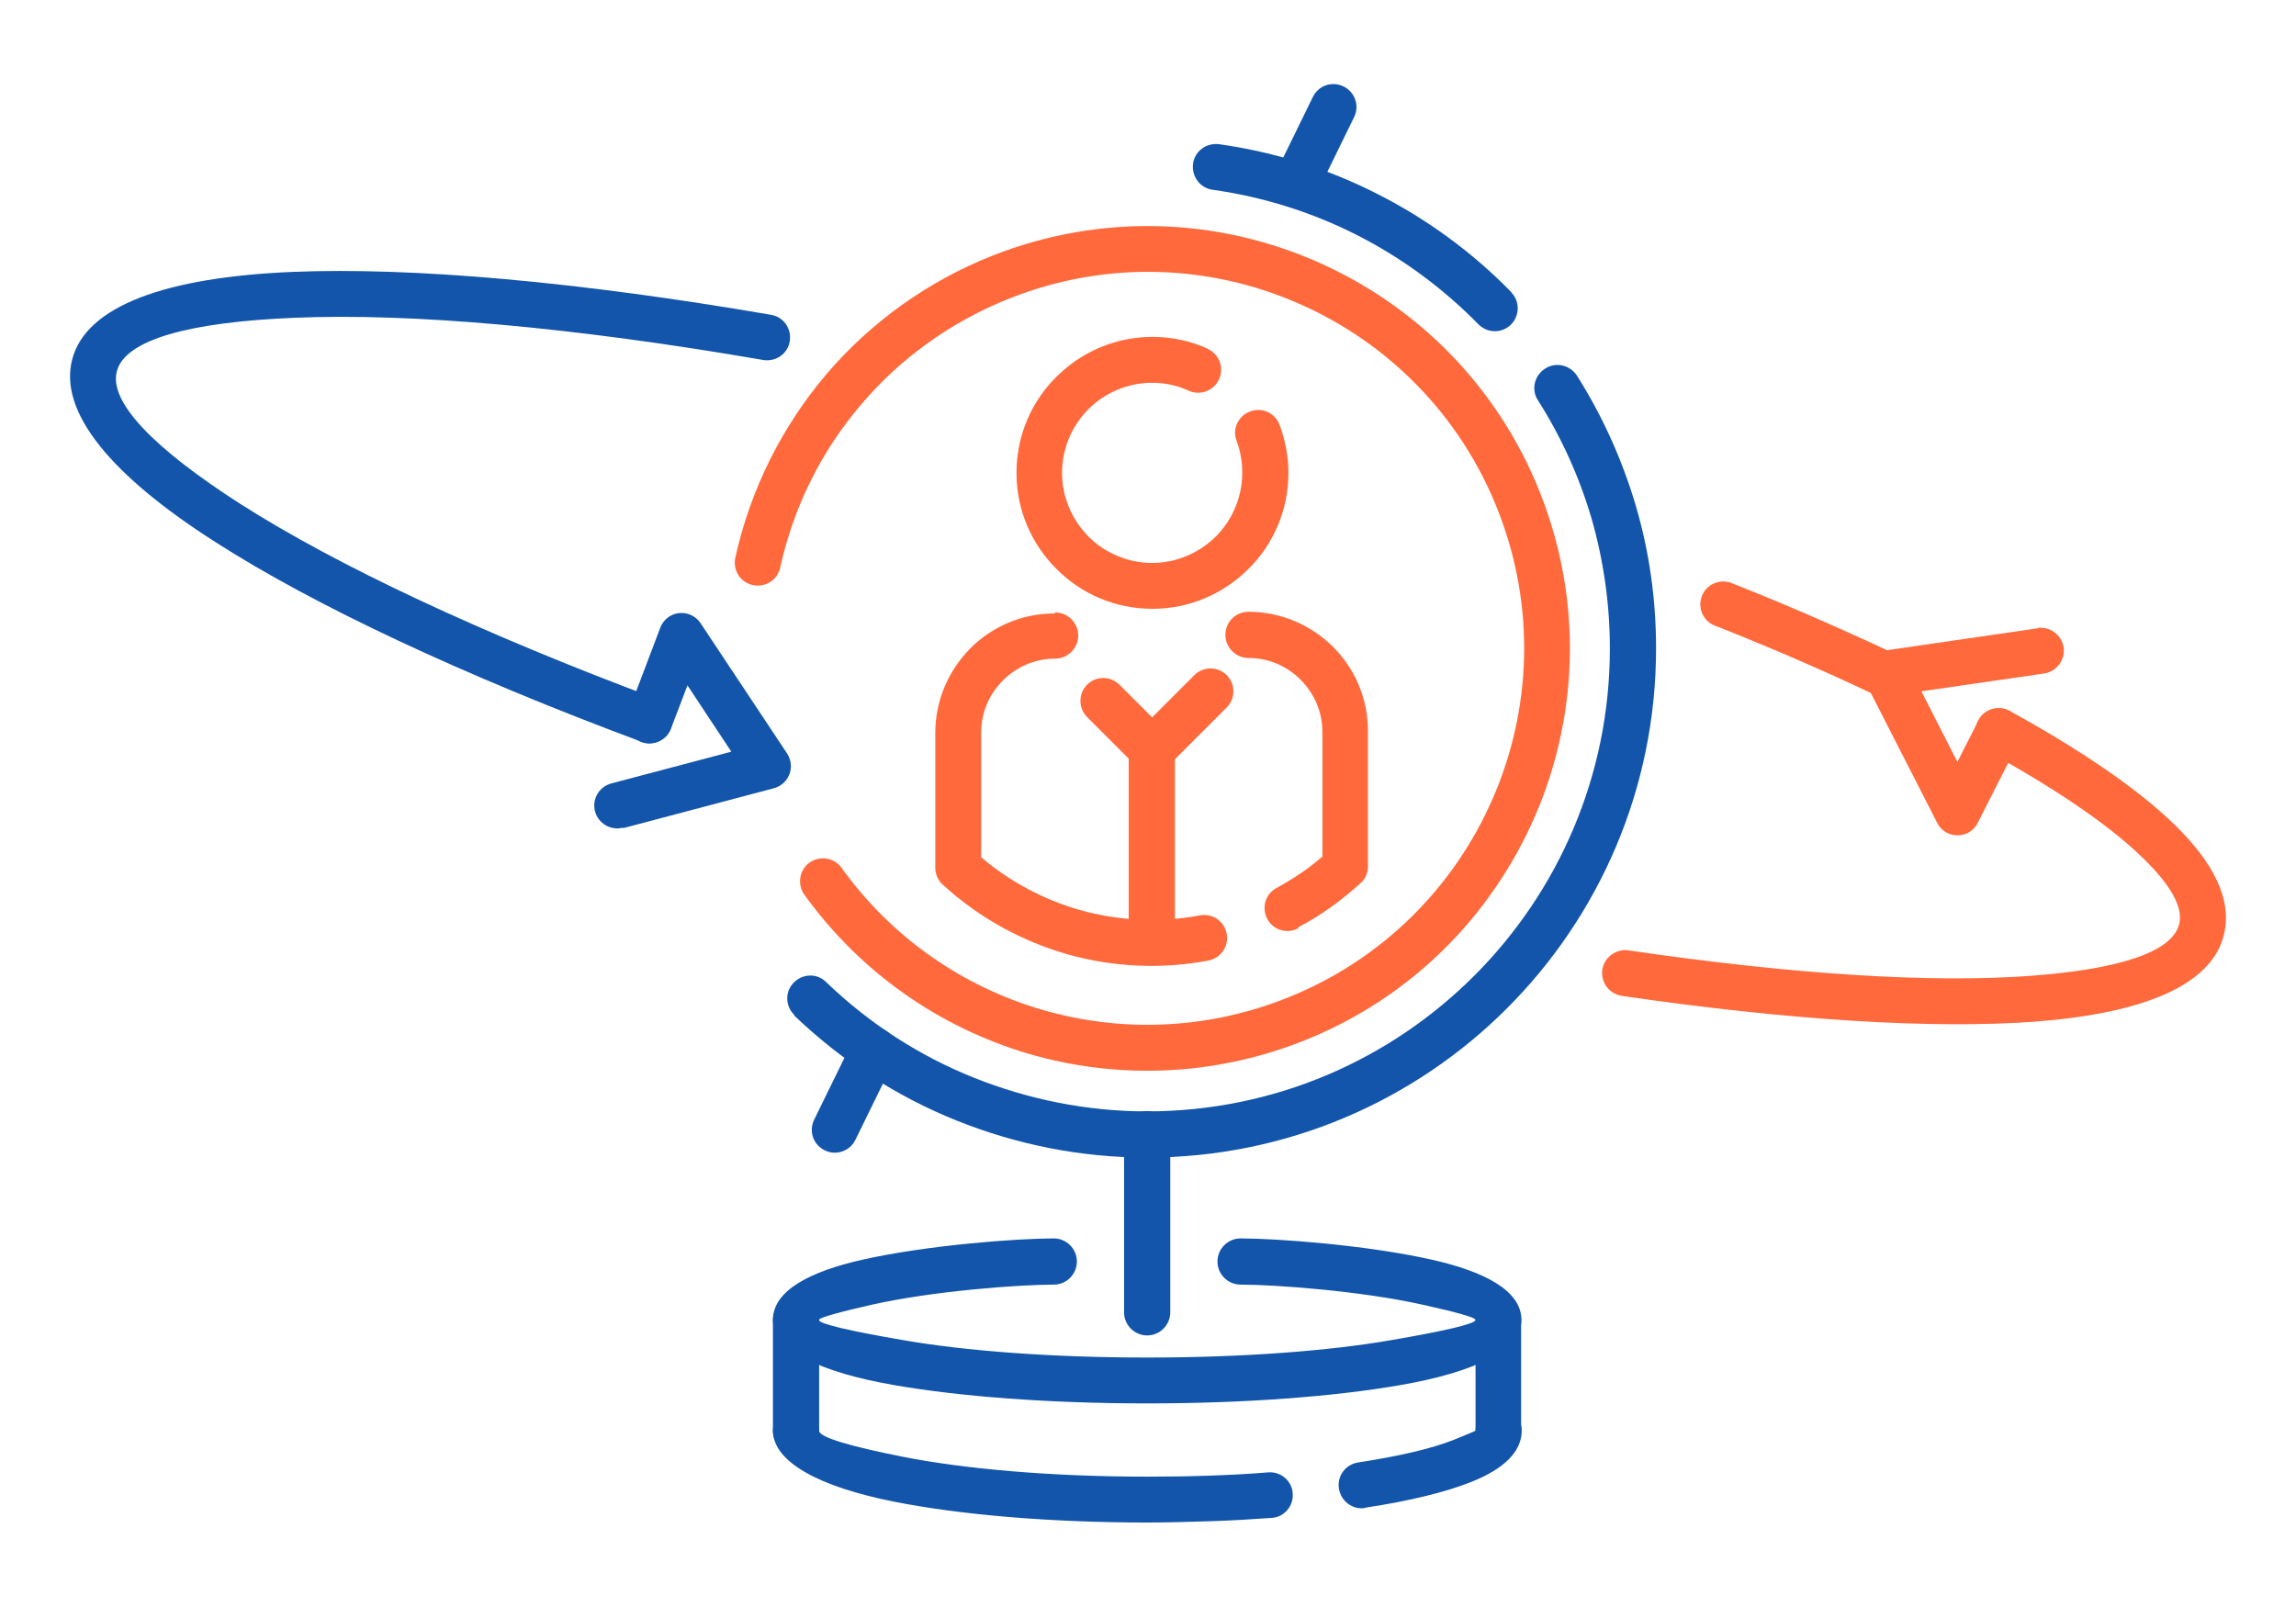 <?xml version="1.0" encoding="UTF-8"?>
<!DOCTYPE svg PUBLIC "-//W3C//DTD SVG 1.1//EN" "http://www.w3.org/Graphics/SVG/1.1/DTD/svg11.dtd">
<!-- Creator: CorelDRAW 2018 (64-Bit) -->
<svg xmlns="http://www.w3.org/2000/svg" xml:space="preserve" width="300px" height="210px" version="1.1" style="shape-rendering:geometricPrecision; text-rendering:geometricPrecision; image-rendering:optimizeQuality; fill-rule:evenodd; clip-rule:evenodd"
viewBox="0 0 6957 4870"
 xmlns:xlink="http://www.w3.org/1999/xlink">
 <defs>
  <style type="text/css">
   <![CDATA[
    .fil0 {fill:none}
    .fil1 {fill:#1255ab;fill-rule:nonzero}
    .fil2 {fill:#ff693b;fill-rule:nonzero}
   ]]>
  </style>
 </defs>
 <g id="Layer_x0020_1">
  <g id="_2806725598080">
   <rect class="fil0" width="6957" height="4870"/>
   <path class="fil1" d="M3406 3437c0,-38 31,-70 70,-70 38,0 70,31 70,70l0 540c0,38 -31,70 -70,70 -38,0 -70,-31 -70,-70l0 -540z"/>
   <path class="fil1" d="M3759 3893c-38,0 -70,-31 -70,-70 0,-38 31,-70 70,-70 109,0 384,20 582,65 154,35 269,92 269,182 0,90 -141,159 -370,198 -196,34 -467,55 -764,55 -297,0 -568,-21 -764,-55 -228,-39 -370,-108 -370,-198 0,-90 115,-147 269,-182 198,-45 474,-65 582,-65 38,0 70,31 70,70 0,38 -31,70 -70,70 -104,0 -365,19 -552,61 -92,21 -160,39 -160,46 0,12 97,34 254,61 189,33 451,53 741,53 290,0 552,-20 741,-53 157,-27 254,-49 254,-61 0,-8 -69,-26 -160,-46 -187,-42 -448,-61 -552,-61z"/>
   <path class="fil1" d="M2342 4336c0,-39 31,-70 70,-70 38,0 70,31 70,70 0,20 98,48 255,79 188,37 450,60 739,60 68,0 131,-1 187,-3 60,-2 120,-5 180,-10 38,-3 72,26 74,64 3,38 -26,72 -64,74 -57,4 -119,8 -185,10 -67,2 -131,4 -192,4 -298,0 -569,-24 -766,-63 -227,-45 -368,-120 -368,-216zm1794 234c-38,6 -73,-21 -79,-59 -6,-38 20,-73 58,-79 124,-19 224,-42 291,-69 41,-17 65,-26 65,-28 0,-39 31,-70 70,-70 38,0 70,31 70,70 0,65 -55,117 -153,156 -78,31 -188,58 -321,78z"/>
   <path class="fil1" d="M4471 4000c0,-38 31,-69 69,-69 38,0 69,31 69,69l0 336c0,38 -31,69 -69,69 -38,0 -69,-31 -69,-69l0 -336z"/>
   <path class="fil1" d="M2342 4000c0,-38 31,-70 70,-70 38,0 70,31 70,70l0 336c0,38 -31,70 -70,70 -38,0 -70,-31 -70,-70l0 -336z"/>
   <path class="fil1" d="M3991 584c-17,35 -58,49 -93,32 -35,-17 -49,-58 -32,-93l112 -229c17,-35 58,-49 93,-32 35,17 49,59 32,93l-112 229z"/>
   <path class="fil1" d="M2592 3454c-17,35 -59,49 -93,32 -35,-17 -49,-58 -32,-93l118 -241c17,-35 58,-49 93,-32 35,17 49,58 32,93l-118 241z"/>
   <path class="fil1" d="M2407 3076c-28,-27 -29,-71 -2,-98 27,-28 71,-29 98,-2 131,126 283,224 448,290 165,66 343,102 524,102 388,0 738,-157 992,-411 254,-254 411,-605 411,-992 0,-134 -19,-266 -55,-392 -37,-126 -91,-247 -163,-360 -21,-32 -11,-75 22,-96 32,-21 75,-11 96,21 78,123 138,257 179,396 41,140 61,284 61,431 0,426 -173,812 -452,1091 -279,279 -665,452 -1091,452 -199,0 -394,-39 -576,-112 -182,-73 -349,-181 -493,-319zm2172 -2190c27,27 26,71 -1,98 -28,27 -71,26 -98,-1 -107,-109 -231,-201 -369,-271 -134,-68 -281,-115 -437,-137 -38,-5 -64,-41 -59,-79 5,-38 41,-64 79,-59 171,24 333,76 480,151 152,77 289,178 406,298z"/>
   <path class="fil2" d="M2437 2711c-22,-31 -15,-75 16,-97 31,-22 75,-15 97,16 152,212 367,359 604,429 237,70 497,63 741,-33 293,-115 512,-339 628,-606 117,-268 131,-580 16,-873 -115,-293 -339,-512 -606,-628 -268,-117 -580,-131 -873,-15 -177,70 -331,181 -450,321 -120,140 -205,309 -246,495 -8,38 -45,61 -83,53 -38,-8 -61,-45 -53,-83 46,-208 142,-398 276,-556 134,-157 307,-282 505,-360 329,-129 679,-113 979,18 300,131 551,376 680,705 129,329 113,679 -18,979 -131,300 -376,551 -705,680 -273,107 -564,115 -830,37 -266,-79 -507,-244 -678,-482z"/>
   <path class="fil1" d="M1888 2508c-37,10 -75,-12 -85,-49 -10,-37 12,-75 50,-85l363 -96 -133 -201 -50 131c-14,36 -54,54 -89,41 -36,-14 -54,-54 -41,-89l97 -256c5,-14 14,-26 27,-35 32,-21 75,-12 96,20l261 393c4,6 8,14 10,22 10,37 -12,75 -50,85l-457 121z"/>
   <path class="fil2" d="M6174 1903c38,-5 73,21 79,59 5,38 -21,73 -59,79l-372 54 109 214 63 -124c17,-34 59,-48 93,-31 34,17 48,59 31,93l-125 246 0 0c-6,13 -17,24 -30,31 -34,17 -76,4 -93,-30l-213 -417c-5,-8 -8,-17 -9,-26 -5,-38 21,-73 59,-79l468 -68z"/>
   <path class="fil1" d="M1992 2118c36,13 54,53 41,89 -13,36 -53,54 -89,41 -542,-202 -990,-412 -1291,-605 -315,-201 -477,-394 -434,-555 43,-162 286,-248 667,-264 365,-15 869,30 1450,130 38,6 63,42 57,80 -6,38 -42,63 -80,57 -573,-99 -1066,-143 -1421,-128 -317,13 -513,66 -538,162 -25,94 114,235 374,402 293,187 732,393 1265,592z"/>
   <path class="fil2" d="M5196 1896c-36,-14 -53,-55 -39,-90 14,-36 55,-53 90,-39 51,20 122,49 211,87 86,37 185,81 291,131 35,16 50,58 33,92 -16,35 -58,50 -92,33 -105,-50 -202,-93 -286,-129 -81,-34 -153,-64 -208,-85zm826 380c-34,-19 -46,-61 -27,-94 18,-34 61,-46 94,-28 196,108 382,229 503,348 113,111 174,224 146,333 -38,151 -244,236 -571,261 -312,23 -746,-4 -1253,-78 -38,-6 -64,-41 -59,-79 6,-38 41,-64 79,-59 497,73 920,100 1222,77 264,-20 425,-71 447,-156 14,-54 -31,-124 -109,-200 -111,-109 -286,-222 -473,-325z"/>
   <path class="fil2" d="M3934 2813c-34,18 -76,6 -94,-28 -18,-34 -6,-76 28,-94 29,-16 57,-33 84,-52 19,-13 37,-28 55,-43l0 -378 0 0c0,-61 -25,-117 -66,-158 -41,-41 -96,-66 -158,-66 -38,0 -70,-31 -70,-70 0,-39 31,-70 70,-70 100,0 190,41 256,106 66,66 106,156 106,256l0 0 0 405c1,20 -6,41 -22,55 -29,26 -59,51 -90,73 -32,23 -65,43 -99,61zm-737 -957c38,0 70,31 70,70 0,38 -31,70 -70,70 -61,0 -117,25 -158,66 -41,41 -66,96 -66,158l0 378c88,75 190,128 296,159 120,34 246,40 367,17 38,-7 74,18 81,56 7,38 -18,74 -56,81 -143,27 -290,20 -430,-20 -134,-39 -262,-108 -371,-207 -16,-13 -26,-32 -26,-54l0 -409c0,-100 41,-190 106,-256 66,-66 156,-106 256,-106z"/>
   <path class="fil2" d="M3560 2856c0,39 -31,70 -70,70 -39,0 -70,-31 -70,-70l0 -584c0,-38 31,-70 70,-70 38,0 70,31 70,70l0 584z"/>
   <path class="fil2" d="M3540 2223c27,27 27,71 0,98 -27,27 -71,27 -98,0l-148 -148c-27,-27 -27,-71 0,-98 27,-27 71,-27 98,0l148 148z"/>
   <path class="fil2" d="M3540 2321c-27,27 -71,27 -98,0 -27,-27 -27,-71 0,-98l177 -177c27,-27 71,-27 98,0 27,27 27,71 0,98l-177 177z"/>
   <path class="fil2" d="M3659 1057c35,16 51,57 35,92 -16,35 -57,51 -92,35 -17,-8 -36,-14 -54,-18 -18,-4 -38,-6 -57,-6 -75,0 -144,31 -193,80 -49,49 -80,118 -80,193 0,75 31,143 80,193 49,49 118,80 193,80 75,0 143,-31 193,-80 49,-49 80,-118 80,-193 0,-17 -1,-34 -4,-49 -3,-16 -7,-32 -13,-48 -14,-36 5,-76 41,-89 36,-14 76,5 89,40 9,23 15,47 20,72 5,25 7,50 7,74 0,114 -46,217 -121,291 -75,75 -178,121 -291,121 -114,0 -217,-46 -291,-121 -75,-75 -121,-177 -121,-291 0,-114 46,-217 121,-291 75,-75 178,-121 291,-121 29,0 57,3 86,9 28,6 56,15 82,27z"/>
  </g>
 </g>
</svg>
